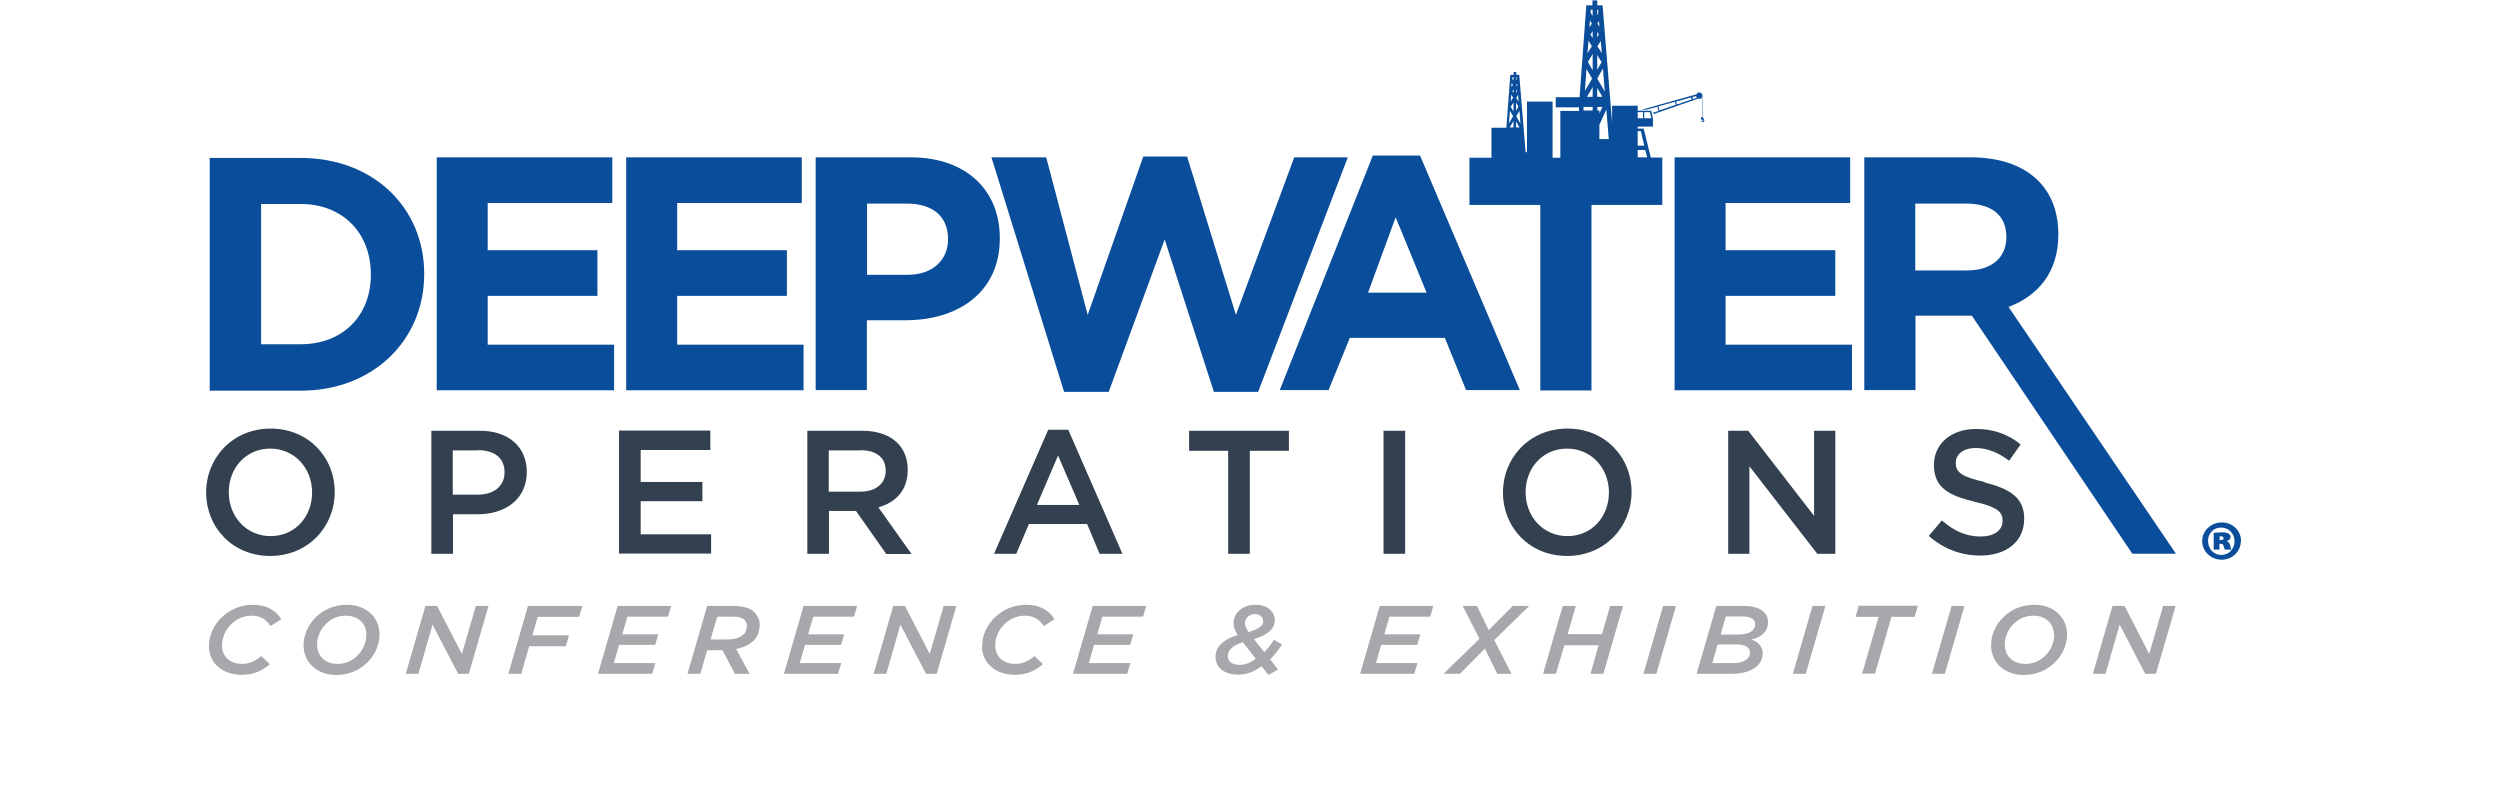 <?xml version="1.0" encoding="UTF-8"?>
<svg xmlns="http://www.w3.org/2000/svg" id="Layer_1" data-name="Layer 1" viewBox="0 0 126 40.6">
  <defs>
    <style>
      .cls-1 {
        fill: #a6a8ab;
      }

      .cls-1, .cls-2, .cls-3 {
        stroke-width: 0px;
      }

      .cls-2 {
        fill: #33404f;
      }

      .cls-3 {
        fill: #0a4e9b;
      }
    </style>
  </defs>
  <g>
    <g>
      <g>
        <path class="cls-2" d="M13.62,28.02c-1.9,0-3.23-1.44-3.23-3.2s1.35-3.22,3.25-3.22,3.23,1.44,3.23,3.2-1.35,3.22-3.25,3.22ZM13.62,22.61c-1.23,0-2.09.98-2.09,2.2s.88,2.21,2.11,2.21,2.09-.98,2.09-2.2-.88-2.21-2.11-2.21Z"></path>
        <path class="cls-2" d="M24.06,25.92h-1.23v1.99h-1.09v-6.2h2.45c1.44,0,2.36.81,2.36,2.08,0,1.4-1.12,2.13-2.48,2.13ZM24.09,22.7h-1.27v2.23h1.27c.82,0,1.34-.45,1.34-1.12,0-.74-.52-1.12-1.34-1.12Z"></path>
        <path class="cls-2" d="M35.8,22.68h-3.51v1.61h3.11v.97h-3.11v1.67h3.55v.97h-4.64v-6.2h4.6v.97Z"></path>
        <path class="cls-2" d="M44.66,27.91l-1.52-2.16h-1.36v2.16h-1.09v-6.2h2.76c1.43,0,2.3.75,2.3,1.97,0,1.03-.61,1.65-1.48,1.89l1.67,2.35h-1.28ZM43.36,22.7h-1.59v2.08h1.59c.78,0,1.28-.41,1.28-1.05,0-.68-.48-1.04-1.28-1.04Z"></path>
        <path class="cls-2" d="M56.57,27.91h-1.15l-.63-1.5h-2.93l-.64,1.5h-1.12l2.73-6.25h1.01l2.73,6.25ZM53.32,22.97l-1.06,2.48h2.14l-1.07-2.48Z"></path>
        <path class="cls-2" d="M63,27.91h-1.1v-5.19h-1.97v-1.01h5.03v1.01h-1.97v5.19Z"></path>
        <path class="cls-2" d="M70.82,21.71v6.2h-1.09v-6.2h1.09Z"></path>
        <path class="cls-2" d="M78.98,28.02c-1.9,0-3.23-1.44-3.23-3.2s1.35-3.22,3.25-3.22,3.23,1.44,3.23,3.2-1.35,3.22-3.25,3.22ZM78.98,22.61c-1.23,0-2.09.98-2.09,2.2s.88,2.21,2.11,2.21,2.09-.98,2.09-2.2-.88-2.21-2.11-2.21Z"></path>
        <path class="cls-2" d="M91.43,21.71h1.07v6.2h-.91l-3.42-4.41v4.41h-1.07v-6.2h1.01l3.32,4.29v-4.29Z"></path>
        <path class="cls-2" d="M100.03,24.32c1.31.32,1.99.79,1.99,1.82,0,1.17-.91,1.86-2.22,1.86-.95,0-1.84-.33-2.59-.99l.66-.78c.59.51,1.19.81,1.96.81.67,0,1.1-.31,1.1-.79,0-.45-.25-.69-1.4-.96-1.32-.32-2.06-.71-2.06-1.86,0-1.08.89-1.81,2.12-1.81.9,0,1.62.27,2.25.78l-.58.82c-.56-.42-1.12-.64-1.68-.64-.64,0-1.01.33-1.01.74,0,.49.28.7,1.47.98Z"></path>
      </g>
      <g>
        <path class="cls-1" d="M10.53,32.56c0-1.1.99-2.08,2.22-2.08.69,0,1.16.29,1.43.73l-.54.34c-.22-.31-.49-.52-.97-.52-.79,0-1.48.7-1.48,1.5,0,.56.41.93,1,.93.41,0,.69-.16.98-.39l.43.4c-.35.31-.78.54-1.41.54-.95,0-1.66-.56-1.66-1.46Z"></path>
        <path class="cls-1" d="M15.3,32.52c0-1.04.91-2.04,2.18-2.04.99,0,1.65.65,1.65,1.5,0,1.03-.91,2.04-2.18,2.04-.99,0-1.65-.65-1.65-1.5ZM18.47,32.01c0-.56-.39-.98-1.05-.98-.85,0-1.44.75-1.44,1.45,0,.57.39.98,1.04.98.85,0,1.44-.75,1.44-1.45Z"></path>
        <path class="cls-1" d="M21.43,30.54h.6l1.25,2.42.7-2.42h.64l-.99,3.42h-.54l-1.29-2.48-.71,2.48h-.64l.99-3.42Z"></path>
        <path class="cls-1" d="M26.61,30.54h2.74l-.16.55h-2.09l-.27.93h1.85l-.16.55h-1.85l-.4,1.39h-.65l.99-3.42Z"></path>
        <path class="cls-1" d="M31.13,30.54h2.7l-.16.54h-2.05l-.26.89h1.82l-.16.53h-1.82l-.26.92h2.09l-.16.54h-2.73l.99-3.42Z"></path>
        <path class="cls-1" d="M35.65,30.54h1.33c.61,0,1.01.17,1.18.5.13.21.16.44.1.69-.07.5-.47.84-1.16.98l.68,1.25h-.74l-.63-1.19h-.77l-.34,1.19h-.65l.99-3.42ZM36.64,32.23c.52,0,.91-.18.97-.5.05-.13.05-.24,0-.36-.07-.18-.29-.29-.66-.29h-.8l-.34,1.15h.84Z"></path>
        <path class="cls-1" d="M40.5,30.54h2.7l-.16.54h-2.05l-.26.89h1.82l-.16.53h-1.82l-.26.92h2.09l-.16.54h-2.73l.99-3.42Z"></path>
        <path class="cls-1" d="M45.01,30.54h.6l1.25,2.42.7-2.42h.64l-.99,3.42h-.54l-1.29-2.48-.71,2.48h-.64l.99-3.42Z"></path>
        <path class="cls-1" d="M49.5,32.56c0-1.1.99-2.08,2.22-2.08.69,0,1.16.29,1.43.73l-.54.34c-.22-.31-.49-.52-.97-.52-.79,0-1.48.7-1.48,1.5,0,.56.41.93,1,.93.41,0,.69-.16.98-.39l.42.4c-.35.31-.78.54-1.41.54-.94,0-1.66-.56-1.66-1.46Z"></path>
        <path class="cls-1" d="M55.07,30.54h2.7l-.16.54h-2.05l-.26.89h1.82l-.16.53h-1.82l-.26.92h2.09l-.16.54h-2.73l.99-3.42Z"></path>
        <path class="cls-1" d="M63.58,33.58c-.36.27-.74.42-1.19.42-.65,0-1.13-.33-1.13-.9,0-.45.34-.87,1.12-1.09-.13-.21-.21-.41-.21-.61,0-.5.45-.92,1.11-.92.58,0,.97.33.97.79,0,.34-.24.7-1.05.94l.52.66c.17-.18.34-.39.49-.63l.41.25c-.2.28-.39.53-.6.74l.39.51-.48.28-.34-.44ZM63.29,33.2l-.65-.83c-.54.16-.76.42-.76.7,0,.26.21.44.58.44.28,0,.55-.1.82-.3ZM63.66,31.3c0-.18-.15-.35-.41-.35-.29,0-.5.21-.5.45,0,.13.05.27.18.46.58-.18.74-.35.74-.57Z"></path>
        <path class="cls-1" d="M69.54,30.54h2.7l-.16.54h-2.05l-.26.89h1.82l-.16.53h-1.82l-.26.92h2.09l-.16.54h-2.73l.99-3.42Z"></path>
        <path class="cls-1" d="M74.56,32.18l-.84-1.64h.72l.59,1.22,1.21-1.22h.83l-1.76,1.72.87,1.7h-.72l-.62-1.27-1.26,1.27h-.83l1.82-1.77Z"></path>
        <path class="cls-1" d="M78.77,30.54h.65l-.41,1.42h1.73l.41-1.42h.65l-.99,3.42h-.65l.41-1.44h-1.73l-.42,1.44h-.65l.99-3.42Z"></path>
        <path class="cls-1" d="M83.82,30.54h.65l-.99,3.42h-.65l.99-3.42Z"></path>
        <path class="cls-1" d="M86.5,30.54h1.41c.81,0,1.2.35,1.2.82s-.35.77-.84.87c.33.12.57.33.57.7,0,.6-.57,1.03-1.57,1.03h-1.76l.99-3.42ZM87.36,33.42c.51,0,.84-.2.84-.53,0-.26-.25-.41-.65-.41h-.98l-.27.94h1.06ZM87.63,31.98c.51,0,.83-.19.83-.52,0-.24-.2-.39-.61-.39h-.87l-.26.91h.91Z"></path>
        <path class="cls-1" d="M91.35,30.54h.65l-.99,3.42h-.65l.99-3.42Z"></path>
        <path class="cls-1" d="M94.69,31.09h-1.17l.16-.56h2.98l-.16.56h-1.17l-.83,2.86h-.65l.83-2.86Z"></path>
        <path class="cls-1" d="M98.36,30.54h.65l-.99,3.42h-.65l.99-3.42Z"></path>
        <path class="cls-1" d="M100.35,32.52c0-1.04.91-2.04,2.18-2.04.99,0,1.65.65,1.65,1.5,0,1.03-.91,2.04-2.18,2.04-.99,0-1.65-.65-1.65-1.5ZM103.52,32.01c0-.56-.39-.98-1.04-.98-.85,0-1.44.75-1.44,1.45,0,.57.39.98,1.05.98.85,0,1.44-.75,1.44-1.45Z"></path>
        <path class="cls-1" d="M106.48,30.54h.6l1.24,2.42.7-2.42h.63l-.99,3.42h-.54l-1.29-2.48-.71,2.48h-.64l.99-3.42Z"></path>
      </g>
      <g>
        <g>
          <path class="cls-3" d="M22.01,19.66V7.93h8.85v2.3h-6.28v2.38h5.53v2.3h-5.53v2.46h6.37v2.3h-8.93Z"></path>
          <path class="cls-3" d="M31.56,19.66V7.93h8.85v2.3h-6.28v2.38h5.53v2.3h-5.53v2.46h6.37v2.3h-8.93Z"></path>
          <path class="cls-3" d="M45.65,16.14h-1.96v3.52h-2.58V7.93h4.79c2.8,0,4.49,1.66,4.49,4.06v.03c0,2.72-2.11,4.12-4.74,4.12ZM47.78,12.04c0-1.16-.8-1.78-2.09-1.78h-1.99v3.59h2.04c1.29,0,2.04-.77,2.04-1.78v-.03Z"></path>
          <path class="cls-3" d="M63.43,19.75h-2.25l-2.48-7.68-2.82,7.68h-2.25l-3.66-11.82h2.76l2.09,7.94,2.8-7.98h2.21l2.46,7.98,2.94-7.94h2.7l-4.52,11.82Z"></path>
          <path class="cls-3" d="M73.89,19.66l-1.07-2.63h-4.79l-1.07,2.63h-2.46l4.69-11.82h2.38l5.03,11.82h-2.7ZM70.34,10.95l-1.39,3.8h2.95l-1.56-3.8Z"></path>
          <path class="cls-3" d="M84.4,19.66V7.93h8.85v2.3h-6.28v2.38h5.53v2.3h-5.53v2.46h6.37v2.3h-8.93Z"></path>
          <path class="cls-3" d="M107.47,27.91l-8.09-12h-2.84v3.75h-2.58V7.93h5.36c2.77,0,4.42,1.46,4.42,3.87v.03c0,1.89-1.02,3.08-2.51,3.64l8.44,12.44h-2.2ZM101.12,11.94c0-1.11-.77-1.68-2.03-1.68h-2.56v3.37h2.61c1.26,0,1.98-.67,1.98-1.66v-.03Z"></path>
        </g>
        <path class="cls-3" d="M15.15,19.69h-4.58V7.96h4.58c3.69,0,6.23,2.53,6.23,5.83v.03c0,3.3-2.55,5.87-6.23,5.87ZM18.69,13.82c0-2.08-1.42-3.54-3.54-3.54h-1.99v7.07h1.99c2.11,0,3.54-1.42,3.54-3.5v-.03Z"></path>
      </g>
    </g>
    <g>
      <path class="cls-3" d="M85.85,6.02s.01-.02.01-.04c0-.04-.02-.06-.06-.07v-1.04s0-.06,0-.09c-.02-.07-.09-.12-.16-.12-.01,0-.02,0-.03,0-.05.01-.08.05-.1.09l-2.77.78h.22l.57-.15.06.21-.27.09.02.07,2.25-.78s.07.02.11,0c.03,0,.06-.03.08-.06v.98s-.06.03-.06.07c0,.03.02.06.05.07,0,.03.06,0,.07.04,0,.02-.02.04-.04.05-.02,0-.04-.05-.06-.05,0,0-.05.03-.01.03.03.01.05.06.08.06.05,0,.09-.05.09-.1,0-.02-.03-.04-.04-.07ZM83.64,5.57l-.06-.21.83-.23.05.15-.81.28ZM84.52,5.27l-.05-.15.76-.21.03.1-.75.26ZM85.33,4.99l-.03-.1.19-.05s0,.02,0,.04c0,.02.02.03.03.05l-.19.07Z"></path>
      <path class="cls-3" d="M83.76,7.94h0s-.56,0-.56,0l-.36-1.46h-.3v-.1h.77v-.41l-.09-.39h-.68v-.25h-1.29v.86l-.48-5.92h-.27v-.25h-.24v.25h-.31l-.34,4.63h-1.2v.51h1.17v.18h-.94v2.36h-.39v-2.83h-1.29v2.22s0,0,0,0c0,.05,0,.1,0,.14v.19h0s-.07,0-.07,0l-.32-3.9h-.15v-.14h-.13v.14h-.17l-.2,2.67h-.75v1.51h-1.11v2.38h3.57v9.35h2.58v-9.35h3.57v-2.37h0ZM82.87,5.65h.28l.08.31h-.36v-.31ZM82.54,5.65h.27v.31h-.27v-.31ZM76.09,6.42l.19-.32v.32h-.19ZM76.14,5.38l.14-.22v.46l-.14-.24ZM76.22,4.6l.06-.1v.19l-.06-.1ZM76.58,5.58l.05.65-.21-.37.16-.28ZM76.54,5.13l-.12-.2.09-.15.03.35ZM76.48,4.38l-.06-.1.05-.07v.17ZM76.41,3.89h.03v.1s-.03.05-.03.05v-.15ZM76.41,4.52l.05.07-.05.08v-.15ZM76.41,5.17l.12.2-.12.21v-.42ZM76.41,6.12l.17.3h-.17v-.3ZM76.23,3.89h.05v.18l-.06-.09v-.09ZM76.2,4.2l.05.08-.07.11v-.19ZM76.16,4.76l.1.16-.12.2.03-.36ZM76.1,5.58l.16.28-.21.36.05-.64ZM82.54,6.61h.16s.17.73.17.73h-.33s0-.73,0-.73ZM81.08,7.01h-.47v-.72l.35-.77.12,1.49ZM80.79,3.47l.09,1.14-.38-.65.28-.49ZM80.73,2.68l-.22-.35.17-.27.05.63ZM80.62,1.36l-.11-.17.08-.13.02.3ZM80.5.49h.05v.18s-.05.1-.05.1v-.27ZM80.5,1.61l.08.13-.08.14v-.27ZM80.5,2.77l.22.36-.22.38v-.74ZM80.5,4.43l.26.45h-.26v-.45ZM80.5,5.39h.26l-.15.33v-.14h0s0-.01,0-.01c-.02,0-.05,0-.08,0,0,0-.02,0-.02,0v-.19ZM80.18.49h.09v.31l-.1-.15v-.15ZM80.14,1.04l.09.15-.12.19.02-.33ZM80.27,1.58v.34l-.11-.18.11-.17ZM80.06,2.05l.17.28-.22.35.05-.63ZM80.27,2.73v.81l-.24-.42.24-.4ZM79.96,3.48l.28.48-.36.62.08-1.11ZM80.27,4.39v.49h-.29l.29-.49ZM79.82,5.39h.45v.18c-.07,0-.14,0-.2,0h-.26v-.18ZM82.54,7.56h.38l.1.37h-.48v-.37Z"></path>
    </g>
  </g>
  <path class="cls-3" d="M112.94,27.27c0,.52-.43.94-.97.94s-.98-.42-.98-.94.44-.94.99-.94.97.42.97.94ZM111.29,27.28c0,.38.28.69.66.69.39,0,.67-.31.67-.69s-.28-.69-.68-.69-.66.31-.66.7ZM111.86,27.7h-.29v-.84c.05-.01.21-.03.4-.03.2,0,.3.03.36.07.05.03.09.1.09.18,0,.08-.08.16-.2.19h0c.1.04.16.11.18.23.03.12.05.17.06.2h-.33s-.04-.11-.06-.17c-.02-.08-.05-.12-.13-.12h-.08v.29ZM111.87,27.22h.06c.09,0,.14-.04.14-.09,0-.06-.05-.1-.13-.1-.03,0-.05,0-.07,0v.18Z"></path>
</svg>
